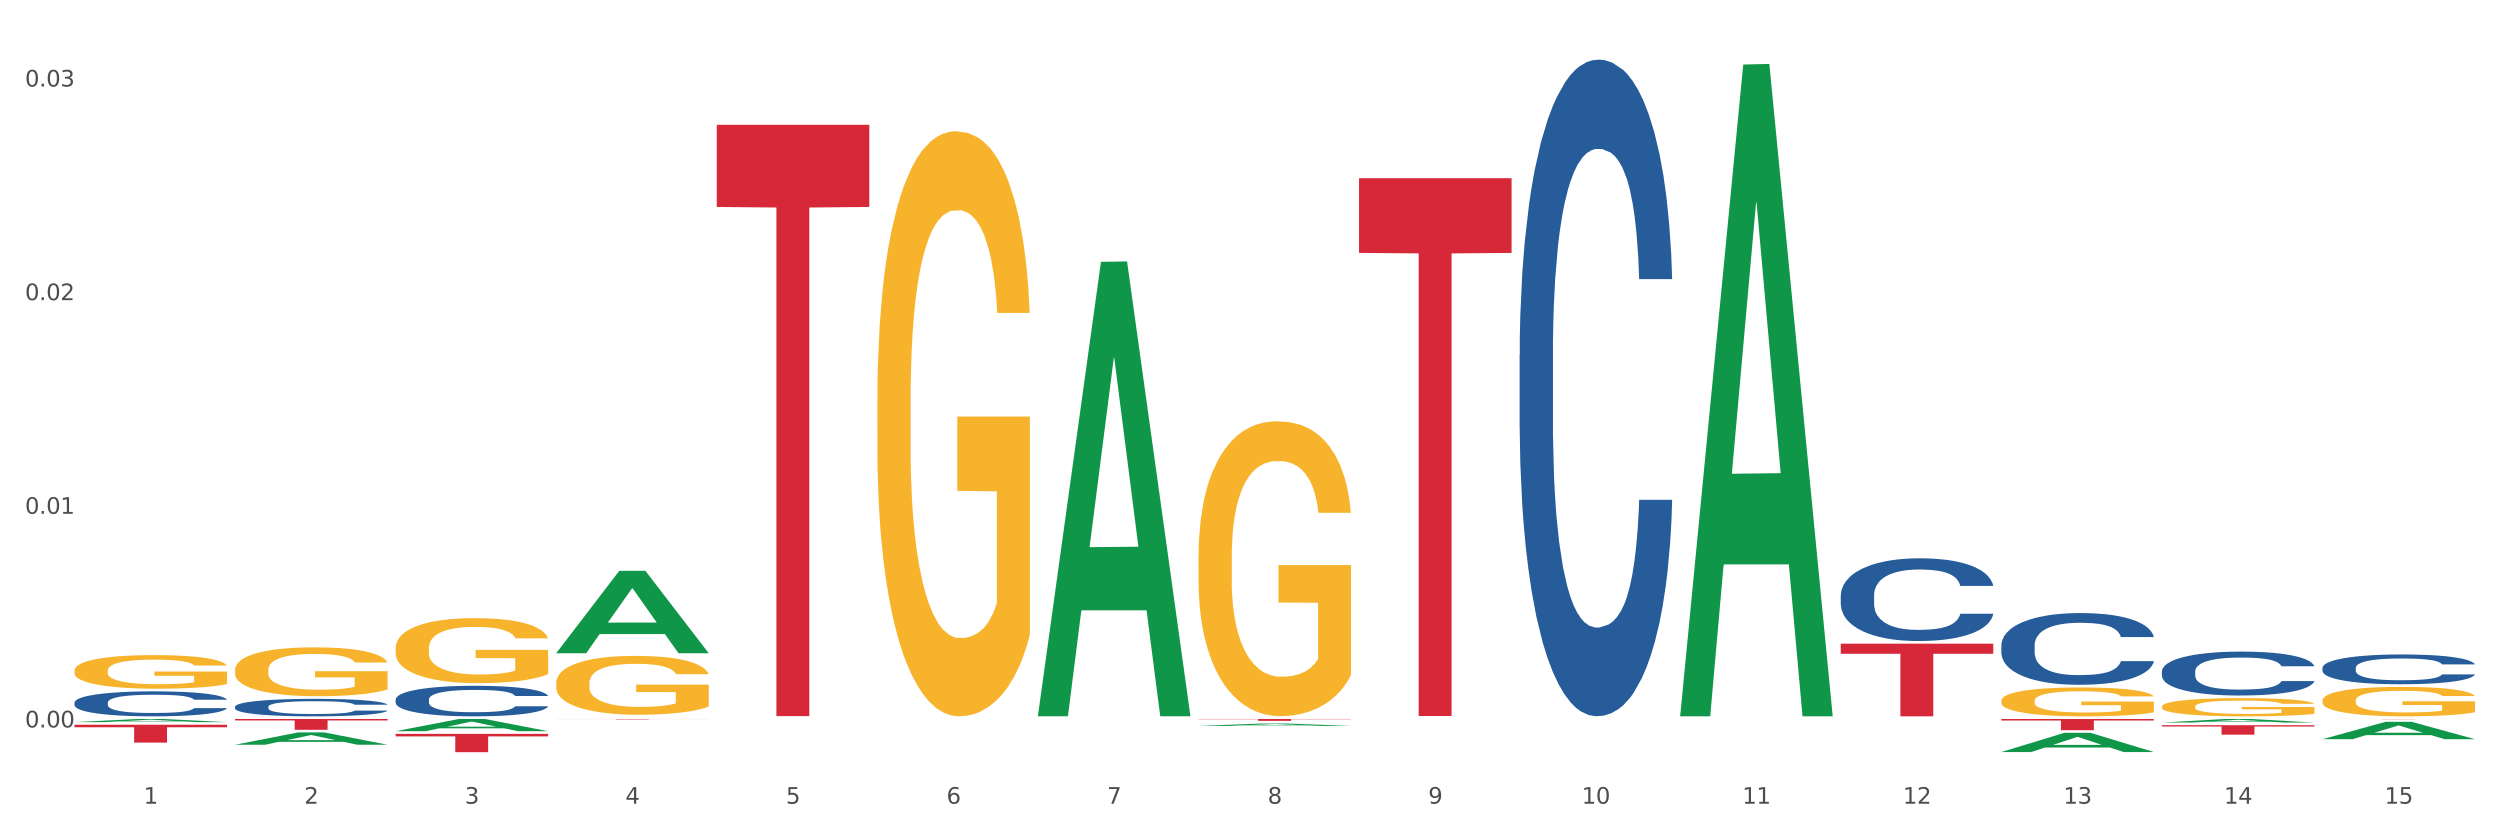<?xml version="1.0" encoding="utf-8" standalone="no"?>
<!DOCTYPE svg PUBLIC "-//W3C//DTD SVG 1.1//EN"
  "http://www.w3.org/Graphics/SVG/1.1/DTD/svg11.dtd">
<svg xmlns:xlink="http://www.w3.org/1999/xlink" width="1080pt" height="360pt" viewBox="0 0 1080 360" xmlns="http://www.w3.org/2000/svg" version="1.1">
 <rect x="0" y="0" width="1080" height="360" fill="#333333" stroke="none"/>
 <defs>
  <style type="text/css">*{stroke-linejoin: round; stroke-linecap: butt}</style>
 </defs>
 <g id="figure_1">
  <g id="patch_1">
   <path d="M 0 360 
L 1080 360 
L 1080 0 
L 0 0 
z
" style="fill: #ffffff; stroke: #ffffff; stroke-linejoin: miter"/>
  </g>
  <g id="axes_1">
   <g id="matplotlib.axis_1">
    <g id="xtick_1">
     <g id="text_1">
      <!-- 1 -->
      <g style="fill: #4d4d4d" transform="translate(62.07 347.204) scale(0.096 -0.096)">
       <defs>
        <path id="DejaVuSans-31" d="M 794 531 
L 1825 531 
L 1825 4091 
L 703 3866 
L 703 4441 
L 1819 4666 
L 2450 4666 
L 2450 531 
L 3481 531 
L 3481 0 
L 794 0 
L 794 531 
z
" transform="scale(0.016)"/>
       </defs>
       <use xlink:href="#DejaVuSans-31"/>
      </g>
     </g>
    </g>
    <g id="xtick_2">
     <g id="text_2">
      <!-- 2 -->
      <g style="fill: #4d4d4d" transform="translate(131.436 347.204) scale(0.096 -0.096)">
       <defs>
        <path id="DejaVuSans-32" d="M 1228 531 
L 3431 531 
L 3431 0 
L 469 0 
L 469 531 
Q 828 903 1448 1529 
Q 2069 2156 2228 2338 
Q 2531 2678 2651 2914 
Q 2772 3150 2772 3378 
Q 2772 3750 2511 3984 
Q 2250 4219 1831 4219 
Q 1534 4219 1204 4116 
Q 875 4013 500 3803 
L 500 4441 
Q 881 4594 1212 4672 
Q 1544 4750 1819 4750 
Q 2544 4750 2975 4387 
Q 3406 4025 3406 3419 
Q 3406 3131 3298 2873 
Q 3191 2616 2906 2266 
Q 2828 2175 2409 1742 
Q 1991 1309 1228 531 
z
" transform="scale(0.016)"/>
       </defs>
       <use xlink:href="#DejaVuSans-32"/>
      </g>
     </g>
    </g>
    <g id="xtick_3">
     <g id="text_3">
      <!-- 3 -->
      <g style="fill: #4d4d4d" transform="translate(200.802 347.204) scale(0.096 -0.096)">
       <defs>
        <path id="DejaVuSans-33" d="M 2597 2516 
Q 3050 2419 3304 2112 
Q 3559 1806 3559 1356 
Q 3559 666 3084 287 
Q 2609 -91 1734 -91 
Q 1441 -91 1130 -33 
Q 819 25 488 141 
L 488 750 
Q 750 597 1062 519 
Q 1375 441 1716 441 
Q 2309 441 2620 675 
Q 2931 909 2931 1356 
Q 2931 1769 2642 2001 
Q 2353 2234 1838 2234 
L 1294 2234 
L 1294 2753 
L 1863 2753 
Q 2328 2753 2575 2939 
Q 2822 3125 2822 3475 
Q 2822 3834 2567 4026 
Q 2313 4219 1838 4219 
Q 1578 4219 1281 4162 
Q 984 4106 628 3988 
L 628 4550 
Q 988 4650 1302 4700 
Q 1616 4750 1894 4750 
Q 2613 4750 3031 4423 
Q 3450 4097 3450 3541 
Q 3450 3153 3228 2886 
Q 3006 2619 2597 2516 
z
" transform="scale(0.016)"/>
       </defs>
       <use xlink:href="#DejaVuSans-33"/>
      </g>
     </g>
    </g>
    <g id="xtick_4">
     <g id="text_4">
      <!-- 4 -->
      <g style="fill: #4d4d4d" transform="translate(270.169 347.204) scale(0.096 -0.096)">
       <defs>
        <path id="DejaVuSans-34" d="M 2419 4116 
L 825 1625 
L 2419 1625 
L 2419 4116 
z
M 2253 4666 
L 3047 4666 
L 3047 1625 
L 3713 1625 
L 3713 1100 
L 3047 1100 
L 3047 0 
L 2419 0 
L 2419 1100 
L 313 1100 
L 313 1709 
L 2253 4666 
z
" transform="scale(0.016)"/>
       </defs>
       <use xlink:href="#DejaVuSans-34"/>
      </g>
     </g>
    </g>
    <g id="xtick_5">
     <g id="text_5">
      <!-- 5 -->
      <g style="fill: #4d4d4d" transform="translate(339.535 347.204) scale(0.096 -0.096)">
       <defs>
        <path id="DejaVuSans-35" d="M 691 4666 
L 3169 4666 
L 3169 4134 
L 1269 4134 
L 1269 2991 
Q 1406 3038 1543 3061 
Q 1681 3084 1819 3084 
Q 2600 3084 3056 2656 
Q 3513 2228 3513 1497 
Q 3513 744 3044 326 
Q 2575 -91 1722 -91 
Q 1428 -91 1123 -41 
Q 819 9 494 109 
L 494 744 
Q 775 591 1075 516 
Q 1375 441 1709 441 
Q 2250 441 2565 725 
Q 2881 1009 2881 1497 
Q 2881 1984 2565 2268 
Q 2250 2553 1709 2553 
Q 1456 2553 1204 2497 
Q 953 2441 691 2322 
L 691 4666 
z
" transform="scale(0.016)"/>
       </defs>
       <use xlink:href="#DejaVuSans-35"/>
      </g>
     </g>
    </g>
    <g id="xtick_6">
     <g id="text_6">
      <!-- 6 -->
      <g style="fill: #4d4d4d" transform="translate(408.901 347.204) scale(0.096 -0.096)">
       <defs>
        <path id="DejaVuSans-36" d="M 2113 2584 
Q 1688 2584 1439 2293 
Q 1191 2003 1191 1497 
Q 1191 994 1439 701 
Q 1688 409 2113 409 
Q 2538 409 2786 701 
Q 3034 994 3034 1497 
Q 3034 2003 2786 2293 
Q 2538 2584 2113 2584 
z
M 3366 4563 
L 3366 3988 
Q 3128 4100 2886 4159 
Q 2644 4219 2406 4219 
Q 1781 4219 1451 3797 
Q 1122 3375 1075 2522 
Q 1259 2794 1537 2939 
Q 1816 3084 2150 3084 
Q 2853 3084 3261 2657 
Q 3669 2231 3669 1497 
Q 3669 778 3244 343 
Q 2819 -91 2113 -91 
Q 1303 -91 875 529 
Q 447 1150 447 2328 
Q 447 3434 972 4092 
Q 1497 4750 2381 4750 
Q 2619 4750 2861 4703 
Q 3103 4656 3366 4563 
z
" transform="scale(0.016)"/>
       </defs>
       <use xlink:href="#DejaVuSans-36"/>
      </g>
     </g>
    </g>
    <g id="xtick_7">
     <g id="text_7">
      <!-- 7 -->
      <g style="fill: #4d4d4d" transform="translate(478.267 347.204) scale(0.096 -0.096)">
       <defs>
        <path id="DejaVuSans-37" d="M 525 4666 
L 3525 4666 
L 3525 4397 
L 1831 0 
L 1172 0 
L 2766 4134 
L 525 4134 
L 525 4666 
z
" transform="scale(0.016)"/>
       </defs>
       <use xlink:href="#DejaVuSans-37"/>
      </g>
     </g>
    </g>
    <g id="xtick_8">
     <g id="text_8">
      <!-- 8 -->
      <g style="fill: #4d4d4d" transform="translate(547.634 347.204) scale(0.096 -0.096)">
       <defs>
        <path id="DejaVuSans-38" d="M 2034 2216 
Q 1584 2216 1326 1975 
Q 1069 1734 1069 1313 
Q 1069 891 1326 650 
Q 1584 409 2034 409 
Q 2484 409 2743 651 
Q 3003 894 3003 1313 
Q 3003 1734 2745 1975 
Q 2488 2216 2034 2216 
z
M 1403 2484 
Q 997 2584 770 2862 
Q 544 3141 544 3541 
Q 544 4100 942 4425 
Q 1341 4750 2034 4750 
Q 2731 4750 3128 4425 
Q 3525 4100 3525 3541 
Q 3525 3141 3298 2862 
Q 3072 2584 2669 2484 
Q 3125 2378 3379 2068 
Q 3634 1759 3634 1313 
Q 3634 634 3220 271 
Q 2806 -91 2034 -91 
Q 1263 -91 848 271 
Q 434 634 434 1313 
Q 434 1759 690 2068 
Q 947 2378 1403 2484 
z
M 1172 3481 
Q 1172 3119 1398 2916 
Q 1625 2713 2034 2713 
Q 2441 2713 2670 2916 
Q 2900 3119 2900 3481 
Q 2900 3844 2670 4047 
Q 2441 4250 2034 4250 
Q 1625 4250 1398 4047 
Q 1172 3844 1172 3481 
z
" transform="scale(0.016)"/>
       </defs>
       <use xlink:href="#DejaVuSans-38"/>
      </g>
     </g>
    </g>
    <g id="xtick_9">
     <g id="text_9">
      <!-- 9 -->
      <g style="fill: #4d4d4d" transform="translate(617 347.204) scale(0.096 -0.096)">
       <defs>
        <path id="DejaVuSans-39" d="M 703 97 
L 703 672 
Q 941 559 1184 500 
Q 1428 441 1663 441 
Q 2288 441 2617 861 
Q 2947 1281 2994 2138 
Q 2813 1869 2534 1725 
Q 2256 1581 1919 1581 
Q 1219 1581 811 2004 
Q 403 2428 403 3163 
Q 403 3881 828 4315 
Q 1253 4750 1959 4750 
Q 2769 4750 3195 4129 
Q 3622 3509 3622 2328 
Q 3622 1225 3098 567 
Q 2575 -91 1691 -91 
Q 1453 -91 1209 -44 
Q 966 3 703 97 
z
M 1959 2075 
Q 2384 2075 2632 2365 
Q 2881 2656 2881 3163 
Q 2881 3666 2632 3958 
Q 2384 4250 1959 4250 
Q 1534 4250 1286 3958 
Q 1038 3666 1038 3163 
Q 1038 2656 1286 2365 
Q 1534 2075 1959 2075 
z
" transform="scale(0.016)"/>
       </defs>
       <use xlink:href="#DejaVuSans-39"/>
      </g>
     </g>
    </g>
    <g id="xtick_10">
     <g id="text_10">
      <!-- 10 -->
      <g style="fill: #4d4d4d" transform="translate(683.312 347.204) scale(0.096 -0.096)">
       <defs>
        <path id="DejaVuSans-30" d="M 2034 4250 
Q 1547 4250 1301 3770 
Q 1056 3291 1056 2328 
Q 1056 1369 1301 889 
Q 1547 409 2034 409 
Q 2525 409 2770 889 
Q 3016 1369 3016 2328 
Q 3016 3291 2770 3770 
Q 2525 4250 2034 4250 
z
M 2034 4750 
Q 2819 4750 3233 4129 
Q 3647 3509 3647 2328 
Q 3647 1150 3233 529 
Q 2819 -91 2034 -91 
Q 1250 -91 836 529 
Q 422 1150 422 2328 
Q 422 3509 836 4129 
Q 1250 4750 2034 4750 
z
" transform="scale(0.016)"/>
       </defs>
       <use xlink:href="#DejaVuSans-31"/>
       <use xlink:href="#DejaVuSans-30" transform="translate(63.623 0)"/>
      </g>
     </g>
    </g>
    <g id="xtick_11">
     <g id="text_11">
      <!-- 11 -->
      <g style="fill: #4d4d4d" transform="translate(752.678 347.204) scale(0.096 -0.096)">
       <use xlink:href="#DejaVuSans-31"/>
       <use xlink:href="#DejaVuSans-31" transform="translate(63.623 0)"/>
      </g>
     </g>
    </g>
    <g id="xtick_12">
     <g id="text_12">
      <!-- 12 -->
      <g style="fill: #4d4d4d" transform="translate(822.044 347.204) scale(0.096 -0.096)">
       <use xlink:href="#DejaVuSans-31"/>
       <use xlink:href="#DejaVuSans-32" transform="translate(63.623 0)"/>
      </g>
     </g>
    </g>
    <g id="xtick_13">
     <g id="text_13">
      <!-- 13 -->
      <g style="fill: #4d4d4d" transform="translate(891.411 347.204) scale(0.096 -0.096)">
       <use xlink:href="#DejaVuSans-31"/>
       <use xlink:href="#DejaVuSans-33" transform="translate(63.623 0)"/>
      </g>
     </g>
    </g>
    <g id="xtick_14">
     <g id="text_14">
      <!-- 14 -->
      <g style="fill: #4d4d4d" transform="translate(960.777 347.204) scale(0.096 -0.096)">
       <use xlink:href="#DejaVuSans-31"/>
       <use xlink:href="#DejaVuSans-34" transform="translate(63.623 0)"/>
      </g>
     </g>
    </g>
    <g id="xtick_15">
     <g id="text_15">
      <!-- 15 -->
      <g style="fill: #4d4d4d" transform="translate(1030.143 347.204) scale(0.096 -0.096)">
       <use xlink:href="#DejaVuSans-31"/>
       <use xlink:href="#DejaVuSans-35" transform="translate(63.623 0)"/>
      </g>
     </g>
    </g>
    <g id="xtick_16"/>
    <g id="xtick_17"/>
    <g id="xtick_18"/>
    <g id="xtick_19"/>
    <g id="xtick_20"/>
    <g id="xtick_21"/>
    <g id="xtick_22"/>
    <g id="xtick_23"/>
    <g id="xtick_24"/>
    <g id="xtick_25"/>
    <g id="xtick_26"/>
    <g id="xtick_27"/>
    <g id="xtick_28"/>
    <g id="xtick_29"/>
   </g>
   <g id="matplotlib.axis_2">
    <g id="ytick_1">
     <g id="text_16">
      <!-- 0.00 -->
      <g style="fill: #4d4d4d" transform="translate(10.8 314.247) scale(0.096 -0.096)">
       <defs>
        <path id="DejaVuSans-2e" d="M 684 794 
L 1344 794 
L 1344 0 
L 684 0 
L 684 794 
z
" transform="scale(0.016)"/>
       </defs>
       <use xlink:href="#DejaVuSans-30"/>
       <use xlink:href="#DejaVuSans-2e" transform="translate(63.623 0)"/>
       <use xlink:href="#DejaVuSans-30" transform="translate(95.41 0)"/>
       <use xlink:href="#DejaVuSans-30" transform="translate(159.033 0)"/>
      </g>
     </g>
    </g>
    <g id="ytick_2">
     <g id="text_17">
      <!-- 0.01 -->
      <g style="fill: #4d4d4d" transform="translate(10.8 221.958) scale(0.096 -0.096)">
       <use xlink:href="#DejaVuSans-30"/>
       <use xlink:href="#DejaVuSans-2e" transform="translate(63.623 0)"/>
       <use xlink:href="#DejaVuSans-30" transform="translate(95.41 0)"/>
       <use xlink:href="#DejaVuSans-31" transform="translate(159.033 0)"/>
      </g>
     </g>
    </g>
    <g id="ytick_3">
     <g id="text_18">
      <!-- 0.02 -->
      <g style="fill: #4d4d4d" transform="translate(10.8 129.669) scale(0.096 -0.096)">
       <use xlink:href="#DejaVuSans-30"/>
       <use xlink:href="#DejaVuSans-2e" transform="translate(63.623 0)"/>
       <use xlink:href="#DejaVuSans-30" transform="translate(95.41 0)"/>
       <use xlink:href="#DejaVuSans-32" transform="translate(159.033 0)"/>
      </g>
     </g>
    </g>
    <g id="ytick_4">
     <g id="text_19">
      <!-- 0.03 -->
      <g style="fill: #4d4d4d" transform="translate(10.8 37.38) scale(0.096 -0.096)">
       <use xlink:href="#DejaVuSans-30"/>
       <use xlink:href="#DejaVuSans-2e" transform="translate(63.623 0)"/>
       <use xlink:href="#DejaVuSans-30" transform="translate(95.41 0)"/>
       <use xlink:href="#DejaVuSans-33" transform="translate(159.033 0)"/>
      </g>
     </g>
    </g>
    <g id="ytick_5"/>
    <g id="ytick_6"/>
    <g id="ytick_7"/>
   </g>
   <g id="PolyCollection_1">
    <path d="M 32.175 311.954 
L 32.243 311.953 
L 59.417 310.601 
L 70.695 310.6 
L 98.073 311.957 
L 85.029 311.957 
L 79.119 311.641 
L 51.061 311.641 
L 50.857 311.646 
L 45.151 311.957 
L 32.175 311.957 
L 32.175 311.954 
L 54.594 311.452 
L 75.586 311.451 
L 65.192 310.889 
L 65.056 310.886 
L 64.92 310.89 
L 54.526 311.451 
L 54.594 311.452 
L 32.175 311.954 
z
" clip-path="url(#pf736c9c261)" style="fill: #109648"/>
    <path d="M 101.541 321.722 
L 101.609 321.717 
L 128.784 316.407 
L 140.061 316.402 
L 167.439 321.732 
L 154.395 321.732 
L 148.485 320.491 
L 120.427 320.491 
L 120.224 320.511 
L 114.517 321.732 
L 101.541 321.732 
L 101.541 321.722 
L 123.96 319.75 
L 144.952 319.745 
L 134.558 317.538 
L 134.422 317.528 
L 134.286 317.543 
L 123.892 319.745 
L 123.96 319.75 
L 101.541 321.722 
z
" clip-path="url(#pf736c9c261)" style="fill: #109648"/>
    <path d="M 170.907 315.869 
L 170.975 315.864 
L 198.15 310.605 
L 209.427 310.6 
L 236.805 315.879 
L 223.762 315.879 
L 217.851 314.649 
L 189.794 314.649 
L 189.59 314.669 
L 183.883 315.879 
L 170.907 315.879 
L 170.907 315.869 
L 193.326 313.916 
L 214.319 313.911 
L 203.924 311.725 
L 203.788 311.715 
L 203.653 311.73 
L 193.258 313.911 
L 193.326 313.916 
L 170.907 315.869 
z
" clip-path="url(#pf736c9c261)" style="fill: #109648"/>
    <path d="M 240.274 282.139 
L 240.342 282.106 
L 267.516 246.604 
L 278.793 246.57 
L 306.172 282.206 
L 293.128 282.206 
L 287.217 273.908 
L 259.16 273.908 
L 258.956 274.042 
L 253.249 282.206 
L 240.274 282.206 
L 240.274 282.139 
L 262.693 268.956 
L 283.685 268.922 
L 273.291 254.166 
L 273.155 254.099 
L 273.019 254.199 
L 262.625 268.922 
L 262.693 268.956 
L 240.274 282.139 
z
" clip-path="url(#pf736c9c261)" style="fill: #109648"/>
    <path d="M 448.372 309.064 
L 448.44 308.88 
L 475.615 113.115 
L 486.892 112.93 
L 514.27 309.433 
L 501.227 309.433 
L 495.316 263.675 
L 467.259 263.675 
L 467.055 264.413 
L 461.348 309.433 
L 448.372 309.433 
L 448.372 309.064 
L 470.791 236.367 
L 491.783 236.183 
L 481.389 154.814 
L 481.253 154.445 
L 481.117 154.998 
L 470.723 236.183 
L 470.791 236.367 
L 448.372 309.064 
z
" clip-path="url(#pf736c9c261)" style="fill: #109648"/>
    <path d="M 517.739 313.595 
L 517.806 313.594 
L 544.981 312.565 
L 556.258 312.564 
L 583.636 313.597 
L 570.593 313.597 
L 564.682 313.357 
L 536.625 313.357 
L 536.421 313.361 
L 530.714 313.597 
L 517.739 313.597 
L 517.739 313.595 
L 540.157 313.213 
L 561.15 313.212 
L 550.755 312.785 
L 550.62 312.783 
L 550.484 312.786 
L 540.089 313.212 
L 540.157 313.213 
L 517.739 313.595 
z
" clip-path="url(#pf736c9c261)" style="fill: #109648"/>
    <path d="M 725.837 308.931 
L 725.905 308.666 
L 753.08 27.88 
L 764.357 27.616 
L 791.735 309.46 
L 778.691 309.46 
L 772.781 243.829 
L 744.723 243.829 
L 744.52 244.888 
L 738.813 309.46 
L 725.837 309.46 
L 725.837 308.931 
L 748.256 204.662 
L 769.248 204.397 
L 758.854 87.69 
L 758.718 87.16 
L 758.582 87.954 
L 748.188 204.397 
L 748.256 204.662 
L 725.837 308.931 
z
" clip-path="url(#pf736c9c261)" style="fill: #109648"/>
    <path d="M 864.57 324.864 
L 864.638 324.856 
L 891.812 316.582 
L 903.089 316.575 
L 930.468 324.879 
L 917.424 324.879 
L 911.513 322.945 
L 883.456 322.945 
L 883.252 322.977 
L 877.545 324.879 
L 864.57 324.879 
L 864.57 324.864 
L 886.989 321.791 
L 907.981 321.784 
L 897.587 318.345 
L 897.451 318.329 
L 897.315 318.353 
L 886.921 321.784 
L 886.989 321.791 
L 864.57 324.864 
z
" clip-path="url(#pf736c9c261)" style="fill: #109648"/>
    <path d="M 864.57 302.743 
L 864.647 302.731 
L 864.647 302.321 
L 864.803 301.967 
L 865.581 301.112 
L 866.748 300.405 
L 867.604 300.028 
L 868.46 299.72 
L 869.471 299.412 
L 870.716 299.093 
L 872.972 298.625 
L 874.373 298.386 
L 876.084 298.135 
L 879.196 297.77 
L 881.453 297.565 
L 883.787 297.394 
L 887.599 297.188 
L 890.089 297.097 
L 892.734 297.029 
L 895.924 296.983 
L 898.336 296.972 
L 903.626 297.006 
L 908.139 297.109 
L 910.317 297.188 
L 913.118 297.325 
L 914.596 297.417 
L 917.008 297.599 
L 919.498 297.838 
L 921.209 298.044 
L 923.777 298.432 
L 925.722 298.819 
L 927.511 299.298 
L 928.445 299.629 
L 929.145 299.937 
L 929.767 300.291 
L 930.39 300.849 
L 916.385 300.849 
L 915.841 300.45 
L 914.985 300.074 
L 913.74 299.709 
L 912.651 299.481 
L 910.784 299.196 
L 909.072 299.013 
L 907.283 298.876 
L 905.104 298.762 
L 903.393 298.705 
L 900.981 298.66 
L 896.235 298.671 
L 893.045 298.762 
L 890.867 298.876 
L 889.466 298.979 
L 888.221 299.093 
L 886.821 299.253 
L 885.187 299.492 
L 884.02 299.709 
L 882.853 299.983 
L 881.919 300.256 
L 881.064 300.576 
L 880.363 300.918 
L 879.819 301.271 
L 879.352 301.705 
L 878.963 302.423 
L 878.963 303.986 
L 879.119 304.339 
L 879.508 304.807 
L 879.974 305.161 
L 880.752 305.583 
L 881.453 305.868 
L 882.775 306.278 
L 884.253 306.62 
L 885.42 306.837 
L 886.587 307.02 
L 888.61 307.271 
L 890.867 307.476 
L 892.812 307.601 
L 895.457 307.715 
L 897.246 307.761 
L 898.802 307.784 
L 902.615 307.784 
L 905.338 307.75 
L 908.372 307.67 
L 910.706 307.567 
L 912.651 307.442 
L 914.829 307.236 
L 916.23 307.042 
L 916.23 304.659 
L 899.114 304.647 
L 899.114 303.062 
L 930.468 303.062 
L 930.468 307.715 
L 929.145 307.955 
L 927.667 308.172 
L 926.111 308.365 
L 923.777 308.605 
L 920.976 308.833 
L 918.486 308.993 
L 915.841 309.13 
L 912.729 309.255 
L 908.683 309.369 
L 906.193 309.415 
L 903.081 309.449 
L 899.425 309.46 
L 896.235 309.438 
L 893.123 309.381 
L 889.855 309.278 
L 886.665 309.13 
L 884.253 308.981 
L 881.842 308.799 
L 879.274 308.559 
L 877.251 308.331 
L 875.695 308.126 
L 873.984 307.864 
L 872.116 307.521 
L 870.716 307.214 
L 869.471 306.894 
L 868.149 306.484 
L 867.215 306.13 
L 866.281 305.685 
L 865.737 305.355 
L 865.114 304.841 
L 864.647 304.123 
L 864.57 302.743 
z
" clip-path="url(#pf736c9c261)" style="fill: #f7b32b"/>
    <path d="M 517.739 310.6 
L 583.636 310.6 
L 583.636 310.714 
L 557.715 310.715 
L 557.715 311.425 
L 543.504 311.425 
L 543.504 310.715 
L 517.739 310.714 
L 517.739 310.601 
L 517.739 310.6 
z
" clip-path="url(#pf736c9c261)" style="fill: #d62839"/>
    <path d="M 170.907 302.194 
L 170.985 302.182 
L 170.985 301.844 
L 171.219 301.386 
L 172.076 300.543 
L 173.166 299.904 
L 175.036 299.157 
L 176.048 298.843 
L 177.373 298.494 
L 180.099 297.927 
L 183.215 297.445 
L 185.396 297.18 
L 187.031 297.012 
L 190.692 296.71 
L 192.796 296.578 
L 194.977 296.469 
L 196.846 296.397 
L 199.962 296.313 
L 202.454 296.276 
L 205.336 296.264 
L 207.751 296.276 
L 210.945 296.325 
L 215.618 296.469 
L 217.41 296.554 
L 219.825 296.698 
L 222.317 296.891 
L 224.342 297.084 
L 226.679 297.361 
L 229.094 297.723 
L 231.431 298.181 
L 233.066 298.602 
L 234.391 299.048 
L 235.559 299.591 
L 236.416 300.181 
L 236.805 300.675 
L 222.551 300.675 
L 222.161 300.229 
L 221.382 299.747 
L 220.604 299.422 
L 219.747 299.157 
L 218.422 298.855 
L 217.254 298.663 
L 215.307 298.434 
L 213.515 298.289 
L 212.035 298.205 
L 210.244 298.132 
L 206.427 298.06 
L 203.701 298.06 
L 201.987 298.084 
L 199.884 298.144 
L 198.092 298.229 
L 195.989 298.373 
L 194.353 298.53 
L 192.718 298.735 
L 191.783 298.88 
L 190.381 299.145 
L 189.446 299.362 
L 188.2 299.735 
L 187.499 300 
L 186.252 300.687 
L 185.707 301.193 
L 185.474 301.543 
L 185.318 301.928 
L 185.318 303.808 
L 185.785 304.652 
L 186.175 305.014 
L 186.798 305.423 
L 187.966 305.954 
L 189.68 306.472 
L 191.471 306.845 
L 192.951 307.074 
L 194.353 307.243 
L 195.755 307.376 
L 197.469 307.496 
L 198.871 307.568 
L 200.974 307.641 
L 203.467 307.677 
L 205.414 307.677 
L 209.387 307.617 
L 211.178 307.556 
L 212.892 307.472 
L 214.761 307.339 
L 216.241 307.195 
L 217.098 307.086 
L 218.5 306.857 
L 219.591 306.616 
L 220.526 306.339 
L 221.149 306.098 
L 221.85 305.737 
L 222.395 305.327 
L 222.551 305.11 
L 236.805 305.11 
L 236.494 305.544 
L 235.949 305.966 
L 234.858 306.532 
L 234.001 306.857 
L 232.677 307.255 
L 231.275 307.592 
L 229.328 307.966 
L 227.536 308.243 
L 225.667 308.484 
L 223.641 308.701 
L 219.98 309.002 
L 218.656 309.087 
L 215.852 309.231 
L 213.671 309.316 
L 210.477 309.4 
L 207.206 309.448 
L 203.779 309.46 
L 200.741 309.436 
L 197.391 309.364 
L 195.288 309.292 
L 192.951 309.183 
L 190.225 309.014 
L 187.655 308.81 
L 185.24 308.569 
L 182.981 308.291 
L 180.878 307.978 
L 178.152 307.46 
L 176.126 306.954 
L 174.646 306.484 
L 173.634 306.086 
L 172.621 305.58 
L 172.076 305.23 
L 171.219 304.387 
L 170.907 303.604 
L 170.907 302.194 
z
" clip-path="url(#pf736c9c261)" style="fill: #255c99"/>
    <path d="M 101.541 305.301 
L 101.619 305.294 
L 101.619 305.101 
L 101.853 304.839 
L 102.71 304.356 
L 103.8 303.991 
L 105.67 303.563 
L 106.682 303.384 
L 108.006 303.184 
L 110.733 302.86 
L 113.848 302.584 
L 116.029 302.432 
L 117.665 302.336 
L 121.326 302.163 
L 123.429 302.087 
L 125.61 302.025 
L 127.48 301.984 
L 130.595 301.936 
L 133.088 301.915 
L 135.97 301.908 
L 138.385 301.915 
L 141.578 301.942 
L 146.252 302.025 
L 148.044 302.073 
L 150.458 302.156 
L 152.951 302.267 
L 154.976 302.377 
L 157.313 302.536 
L 159.728 302.742 
L 162.064 303.005 
L 163.7 303.246 
L 165.024 303.501 
L 166.193 303.812 
L 167.05 304.15 
L 167.439 304.432 
L 153.185 304.432 
L 152.795 304.177 
L 152.016 303.901 
L 151.237 303.715 
L 150.38 303.563 
L 149.056 303.391 
L 147.888 303.28 
L 145.941 303.149 
L 144.149 303.067 
L 142.669 303.018 
L 140.877 302.977 
L 137.061 302.936 
L 134.334 302.936 
L 132.621 302.949 
L 130.518 302.984 
L 128.726 303.032 
L 126.623 303.115 
L 124.987 303.205 
L 123.351 303.322 
L 122.417 303.405 
L 121.015 303.556 
L 120.08 303.681 
L 118.834 303.894 
L 118.133 304.046 
L 116.886 304.439 
L 116.341 304.729 
L 116.107 304.929 
L 115.952 305.15 
L 115.952 306.226 
L 116.419 306.708 
L 116.808 306.915 
L 117.431 307.15 
L 118.6 307.453 
L 120.314 307.75 
L 122.105 307.964 
L 123.585 308.095 
L 124.987 308.191 
L 126.389 308.267 
L 128.103 308.336 
L 129.505 308.378 
L 131.608 308.419 
L 134.101 308.44 
L 136.048 308.44 
L 140.021 308.405 
L 141.812 308.371 
L 143.526 308.322 
L 145.395 308.246 
L 146.875 308.164 
L 147.732 308.102 
L 149.134 307.971 
L 150.225 307.833 
L 151.159 307.674 
L 151.783 307.536 
L 152.484 307.329 
L 153.029 307.095 
L 153.185 306.97 
L 167.439 306.97 
L 167.128 307.219 
L 166.582 307.46 
L 165.492 307.784 
L 164.635 307.971 
L 163.311 308.198 
L 161.909 308.391 
L 159.961 308.605 
L 158.17 308.764 
L 156.3 308.902 
L 154.275 309.026 
L 150.614 309.198 
L 149.29 309.247 
L 146.486 309.329 
L 144.305 309.378 
L 141.111 309.426 
L 137.84 309.453 
L 134.412 309.46 
L 131.374 309.447 
L 128.025 309.405 
L 125.922 309.364 
L 123.585 309.302 
L 120.859 309.205 
L 118.288 309.088 
L 115.874 308.95 
L 113.615 308.791 
L 111.512 308.612 
L 108.785 308.315 
L 106.76 308.026 
L 105.28 307.757 
L 104.267 307.529 
L 103.255 307.239 
L 102.71 307.039 
L 101.853 306.557 
L 101.541 306.108 
L 101.541 305.301 
z
" clip-path="url(#pf736c9c261)" style="fill: #255c99"/>
    <path d="M 1003.302 302.616 
L 1003.38 302.604 
L 1003.38 302.186 
L 1003.535 301.825 
L 1004.314 300.954 
L 1005.481 300.233 
L 1006.336 299.85 
L 1007.192 299.536 
L 1008.204 299.222 
L 1009.448 298.897 
L 1011.705 298.421 
L 1013.105 298.176 
L 1014.817 297.921 
L 1017.929 297.549 
L 1020.185 297.34 
L 1022.519 297.165 
L 1026.331 296.956 
L 1028.821 296.863 
L 1031.466 296.794 
L 1034.656 296.747 
L 1037.068 296.736 
L 1042.358 296.77 
L 1046.871 296.875 
L 1049.049 296.956 
L 1051.85 297.096 
L 1053.328 297.189 
L 1055.74 297.375 
L 1058.23 297.619 
L 1059.942 297.828 
L 1062.509 298.223 
L 1064.454 298.618 
L 1066.244 299.106 
L 1067.177 299.443 
L 1067.877 299.757 
L 1068.5 300.117 
L 1069.122 300.687 
L 1055.118 300.687 
L 1054.573 300.28 
L 1053.717 299.896 
L 1052.473 299.525 
L 1051.383 299.292 
L 1049.516 299.002 
L 1047.805 298.816 
L 1046.015 298.676 
L 1043.837 298.56 
L 1042.125 298.502 
L 1039.713 298.455 
L 1034.967 298.467 
L 1031.777 298.56 
L 1029.599 298.676 
L 1028.199 298.781 
L 1026.954 298.897 
L 1025.553 299.06 
L 1023.919 299.304 
L 1022.752 299.525 
L 1021.585 299.803 
L 1020.652 300.082 
L 1019.796 300.408 
L 1019.096 300.756 
L 1018.551 301.117 
L 1018.084 301.558 
L 1017.695 302.29 
L 1017.695 303.882 
L 1017.851 304.243 
L 1018.24 304.719 
L 1018.707 305.079 
L 1019.485 305.509 
L 1020.185 305.8 
L 1021.508 306.218 
L 1022.986 306.567 
L 1024.153 306.788 
L 1025.32 306.974 
L 1027.343 307.229 
L 1029.599 307.438 
L 1031.544 307.566 
L 1034.189 307.682 
L 1035.979 307.729 
L 1037.535 307.752 
L 1041.347 307.752 
L 1044.07 307.717 
L 1047.104 307.636 
L 1049.438 307.531 
L 1051.383 307.403 
L 1053.562 307.194 
L 1054.962 306.997 
L 1054.962 304.568 
L 1037.846 304.556 
L 1037.846 302.941 
L 1069.2 302.941 
L 1069.2 307.682 
L 1067.877 307.926 
L 1066.399 308.147 
L 1064.843 308.345 
L 1062.509 308.589 
L 1059.708 308.821 
L 1057.219 308.984 
L 1054.573 309.123 
L 1051.461 309.251 
L 1047.416 309.367 
L 1044.926 309.414 
L 1041.814 309.449 
L 1038.157 309.46 
L 1034.967 309.437 
L 1031.855 309.379 
L 1028.588 309.274 
L 1025.398 309.123 
L 1022.986 308.972 
L 1020.574 308.786 
L 1018.007 308.542 
L 1015.984 308.31 
L 1014.428 308.101 
L 1012.716 307.833 
L 1010.849 307.485 
L 1009.448 307.171 
L 1008.204 306.846 
L 1006.881 306.427 
L 1005.947 306.067 
L 1005.014 305.614 
L 1004.469 305.277 
L 1003.847 304.754 
L 1003.38 304.022 
L 1003.302 302.616 
z
" clip-path="url(#pf736c9c261)" style="fill: #f7b32b"/>
    <path d="M 32.175 289.718 
L 32.253 289.705 
L 32.253 289.228 
L 32.408 288.817 
L 33.186 287.823 
L 34.353 287.001 
L 35.209 286.564 
L 36.065 286.206 
L 37.076 285.848 
L 38.321 285.477 
L 40.578 284.934 
L 41.978 284.655 
L 43.69 284.364 
L 46.802 283.94 
L 49.058 283.701 
L 51.392 283.502 
L 55.204 283.264 
L 57.694 283.158 
L 60.339 283.078 
L 63.529 283.025 
L 65.941 283.012 
L 71.231 283.052 
L 75.744 283.171 
L 77.922 283.264 
L 80.723 283.423 
L 82.201 283.529 
L 84.613 283.741 
L 87.103 284.019 
L 88.815 284.258 
L 91.382 284.708 
L 93.327 285.159 
L 95.116 285.716 
L 96.05 286.1 
L 96.75 286.458 
L 97.373 286.869 
L 97.995 287.518 
L 83.991 287.518 
L 83.446 287.054 
L 82.59 286.617 
L 81.346 286.193 
L 80.256 285.928 
L 78.389 285.596 
L 76.677 285.384 
L 74.888 285.225 
L 72.71 285.093 
L 70.998 285.026 
L 68.586 284.973 
L 63.84 284.987 
L 60.65 285.093 
L 58.472 285.225 
L 57.071 285.344 
L 55.827 285.477 
L 54.426 285.662 
L 52.792 285.941 
L 51.625 286.193 
L 50.458 286.511 
L 49.525 286.829 
L 48.669 287.2 
L 47.969 287.597 
L 47.424 288.008 
L 46.957 288.512 
L 46.568 289.347 
L 46.568 291.163 
L 46.724 291.573 
L 47.113 292.117 
L 47.58 292.528 
L 48.358 293.018 
L 49.058 293.349 
L 50.381 293.826 
L 51.859 294.224 
L 53.026 294.476 
L 54.193 294.688 
L 56.216 294.979 
L 58.472 295.218 
L 60.417 295.364 
L 63.062 295.496 
L 64.852 295.549 
L 66.408 295.576 
L 70.22 295.576 
L 72.943 295.536 
L 75.977 295.443 
L 78.311 295.324 
L 80.256 295.178 
L 82.435 294.94 
L 83.835 294.714 
L 83.835 291.944 
L 66.719 291.931 
L 66.719 290.089 
L 98.073 290.089 
L 98.073 295.496 
L 96.75 295.775 
L 95.272 296.026 
L 93.716 296.252 
L 91.382 296.53 
L 88.581 296.795 
L 86.091 296.981 
L 83.446 297.14 
L 80.334 297.286 
L 76.288 297.418 
L 73.799 297.471 
L 70.687 297.511 
L 67.03 297.524 
L 63.84 297.498 
L 60.728 297.431 
L 57.461 297.312 
L 54.271 297.14 
L 51.859 296.967 
L 49.447 296.755 
L 46.879 296.477 
L 44.857 296.212 
L 43.301 295.973 
L 41.589 295.669 
L 39.722 295.271 
L 38.321 294.913 
L 37.076 294.542 
L 35.754 294.065 
L 34.82 293.654 
L 33.887 293.137 
L 33.342 292.753 
L 32.72 292.157 
L 32.253 291.322 
L 32.175 289.718 
z
" clip-path="url(#pf736c9c261)" style="fill: #f7b32b"/>
    <path d="M 170.907 280.025 
L 170.985 280 
L 170.985 279.077 
L 171.141 278.282 
L 171.919 276.359 
L 173.086 274.77 
L 173.942 273.924 
L 174.798 273.232 
L 175.809 272.54 
L 177.054 271.822 
L 179.31 270.771 
L 180.71 270.232 
L 182.422 269.668 
L 185.534 268.848 
L 187.79 268.387 
L 190.124 268.002 
L 193.937 267.541 
L 196.426 267.336 
L 199.072 267.182 
L 202.261 267.079 
L 204.673 267.054 
L 209.964 267.13 
L 214.476 267.361 
L 216.655 267.541 
L 219.456 267.848 
L 220.934 268.053 
L 223.346 268.464 
L 225.835 269.002 
L 227.547 269.463 
L 230.114 270.335 
L 232.059 271.207 
L 233.849 272.283 
L 234.783 273.027 
L 235.483 273.719 
L 236.105 274.514 
L 236.728 275.77 
L 222.723 275.77 
L 222.179 274.873 
L 221.323 274.027 
L 220.078 273.206 
L 218.989 272.694 
L 217.122 272.053 
L 215.41 271.642 
L 213.62 271.335 
L 211.442 271.078 
L 209.73 270.95 
L 207.319 270.848 
L 202.573 270.873 
L 199.383 271.078 
L 197.204 271.335 
L 195.804 271.566 
L 194.559 271.822 
L 193.159 272.181 
L 191.525 272.719 
L 190.358 273.206 
L 189.191 273.821 
L 188.257 274.437 
L 187.401 275.155 
L 186.701 275.924 
L 186.157 276.718 
L 185.69 277.693 
L 185.301 279.308 
L 185.301 282.82 
L 185.456 283.614 
L 185.845 284.666 
L 186.312 285.46 
L 187.09 286.409 
L 187.79 287.05 
L 189.113 287.973 
L 190.591 288.742 
L 191.758 289.229 
L 192.925 289.639 
L 194.948 290.203 
L 197.204 290.664 
L 199.149 290.946 
L 201.795 291.203 
L 203.584 291.305 
L 205.14 291.357 
L 208.952 291.357 
L 211.675 291.28 
L 214.71 291.1 
L 217.044 290.869 
L 218.989 290.587 
L 221.167 290.126 
L 222.568 289.69 
L 222.568 284.332 
L 205.451 284.307 
L 205.451 280.743 
L 236.805 280.743 
L 236.805 291.203 
L 235.483 291.741 
L 234.004 292.228 
L 232.448 292.664 
L 230.114 293.202 
L 227.314 293.715 
L 224.824 294.074 
L 222.179 294.382 
L 219.067 294.664 
L 215.021 294.92 
L 212.531 295.023 
L 209.419 295.099 
L 205.763 295.125 
L 202.573 295.074 
L 199.461 294.946 
L 196.193 294.715 
L 193.003 294.382 
L 190.591 294.048 
L 188.179 293.638 
L 185.612 293.1 
L 183.589 292.587 
L 182.033 292.126 
L 180.321 291.536 
L 178.454 290.767 
L 177.054 290.075 
L 175.809 289.357 
L 174.486 288.434 
L 173.553 287.639 
L 172.619 286.64 
L 172.074 285.896 
L 171.452 284.742 
L 170.985 283.127 
L 170.907 280.025 
z
" clip-path="url(#pf736c9c261)" style="fill: #f7b32b"/>
    <path d="M 101.541 289.414 
L 101.619 289.394 
L 101.619 288.7 
L 101.775 288.103 
L 102.553 286.657 
L 103.72 285.461 
L 104.575 284.825 
L 105.431 284.305 
L 106.443 283.784 
L 107.688 283.244 
L 109.944 282.454 
L 111.344 282.049 
L 113.056 281.625 
L 116.168 281.008 
L 118.424 280.661 
L 120.758 280.372 
L 124.57 280.025 
L 127.06 279.871 
L 129.705 279.755 
L 132.895 279.678 
L 135.307 279.659 
L 140.598 279.717 
L 145.11 279.89 
L 147.289 280.025 
L 150.089 280.256 
L 151.568 280.411 
L 153.979 280.719 
L 156.469 281.124 
L 158.181 281.471 
L 160.748 282.126 
L 162.693 282.782 
L 164.483 283.591 
L 165.416 284.151 
L 166.117 284.671 
L 166.739 285.269 
L 167.361 286.213 
L 153.357 286.213 
L 152.812 285.539 
L 151.957 284.902 
L 150.712 284.285 
L 149.623 283.9 
L 147.755 283.418 
L 146.044 283.11 
L 144.254 282.878 
L 142.076 282.685 
L 140.364 282.589 
L 137.952 282.512 
L 133.206 282.531 
L 130.017 282.685 
L 127.838 282.878 
L 126.438 283.052 
L 125.193 283.244 
L 123.792 283.514 
L 122.159 283.919 
L 120.992 284.285 
L 119.825 284.748 
L 118.891 285.211 
L 118.035 285.751 
L 117.335 286.329 
L 116.79 286.927 
L 116.324 287.659 
L 115.935 288.874 
L 115.935 291.515 
L 116.09 292.113 
L 116.479 292.903 
L 116.946 293.501 
L 117.724 294.214 
L 118.424 294.696 
L 119.747 295.39 
L 121.225 295.968 
L 122.392 296.335 
L 123.559 296.643 
L 125.582 297.067 
L 127.838 297.414 
L 129.783 297.626 
L 132.428 297.819 
L 134.218 297.896 
L 135.774 297.935 
L 139.586 297.935 
L 142.309 297.877 
L 145.343 297.742 
L 147.678 297.568 
L 149.623 297.356 
L 151.801 297.009 
L 153.201 296.682 
L 153.201 292.652 
L 136.085 292.633 
L 136.085 289.953 
L 167.439 289.953 
L 167.439 297.819 
L 166.117 298.224 
L 164.638 298.59 
L 163.082 298.918 
L 160.748 299.323 
L 157.947 299.708 
L 155.458 299.978 
L 152.812 300.209 
L 149.7 300.422 
L 145.655 300.614 
L 143.165 300.691 
L 140.053 300.749 
L 136.396 300.769 
L 133.206 300.73 
L 130.094 300.634 
L 126.827 300.46 
L 123.637 300.209 
L 121.225 299.959 
L 118.813 299.65 
L 116.246 299.246 
L 114.223 298.86 
L 112.667 298.513 
L 110.955 298.07 
L 109.088 297.491 
L 107.688 296.971 
L 106.443 296.431 
L 105.12 295.737 
L 104.186 295.139 
L 103.253 294.387 
L 102.708 293.828 
L 102.086 292.961 
L 101.619 291.746 
L 101.541 289.414 
z
" clip-path="url(#pf736c9c261)" style="fill: #f7b32b"/>
    <path d="M 240.274 295.094 
L 240.351 295.071 
L 240.351 294.235 
L 240.507 293.516 
L 241.285 291.774 
L 242.452 290.335 
L 243.308 289.568 
L 244.164 288.941 
L 245.175 288.315 
L 246.42 287.664 
L 248.676 286.712 
L 250.077 286.225 
L 251.788 285.714 
L 254.9 284.971 
L 257.157 284.553 
L 259.491 284.205 
L 263.303 283.787 
L 265.793 283.601 
L 268.438 283.462 
L 271.628 283.369 
L 274.04 283.346 
L 279.33 283.415 
L 283.843 283.624 
L 286.021 283.787 
L 288.822 284.066 
L 290.3 284.251 
L 292.712 284.623 
L 295.202 285.11 
L 296.913 285.528 
L 299.481 286.318 
L 301.426 287.107 
L 303.215 288.082 
L 304.149 288.756 
L 304.849 289.383 
L 305.471 290.102 
L 306.094 291.24 
L 292.089 291.24 
L 291.545 290.427 
L 290.689 289.661 
L 289.444 288.918 
L 288.355 288.454 
L 286.488 287.873 
L 284.776 287.502 
L 282.987 287.223 
L 280.808 286.991 
L 279.097 286.875 
L 276.685 286.782 
L 271.939 286.805 
L 268.749 286.991 
L 266.571 287.223 
L 265.17 287.432 
L 263.925 287.664 
L 262.525 287.99 
L 260.891 288.477 
L 259.724 288.918 
L 258.557 289.476 
L 257.623 290.033 
L 256.768 290.683 
L 256.067 291.379 
L 255.523 292.099 
L 255.056 292.982 
L 254.667 294.444 
L 254.667 297.625 
L 254.823 298.345 
L 255.212 299.297 
L 255.678 300.017 
L 256.456 300.876 
L 257.157 301.456 
L 258.479 302.292 
L 259.957 302.989 
L 261.124 303.43 
L 262.291 303.801 
L 264.314 304.312 
L 266.571 304.73 
L 268.516 304.986 
L 271.161 305.218 
L 272.95 305.311 
L 274.506 305.357 
L 278.319 305.357 
L 281.042 305.287 
L 284.076 305.125 
L 286.41 304.916 
L 288.355 304.661 
L 290.533 304.243 
L 291.934 303.848 
L 291.934 298.995 
L 274.818 298.972 
L 274.818 295.745 
L 306.172 295.745 
L 306.172 305.218 
L 304.849 305.705 
L 303.371 306.147 
L 301.815 306.541 
L 299.481 307.029 
L 296.68 307.493 
L 294.19 307.818 
L 291.545 308.097 
L 288.433 308.352 
L 284.387 308.585 
L 281.897 308.677 
L 278.785 308.747 
L 275.129 308.77 
L 271.939 308.724 
L 268.827 308.608 
L 265.559 308.399 
L 262.369 308.097 
L 259.957 307.795 
L 257.546 307.424 
L 254.978 306.936 
L 252.955 306.472 
L 251.399 306.054 
L 249.688 305.52 
L 247.82 304.823 
L 246.42 304.196 
L 245.175 303.546 
L 243.853 302.71 
L 242.919 301.99 
L 241.985 301.085 
L 241.441 300.412 
L 240.818 299.367 
L 240.351 297.904 
L 240.274 295.094 
z
" clip-path="url(#pf736c9c261)" style="fill: #f7b32b"/>
    <path d="M 32.175 303.515 
L 32.253 303.505 
L 32.253 303.229 
L 32.487 302.854 
L 33.343 302.164 
L 34.434 301.641 
L 36.303 301.03 
L 37.316 300.774 
L 38.64 300.488 
L 41.366 300.024 
L 44.482 299.63 
L 46.663 299.413 
L 48.299 299.275 
L 51.96 299.028 
L 54.063 298.92 
L 56.244 298.831 
L 58.114 298.772 
L 61.229 298.703 
L 63.722 298.673 
L 66.604 298.663 
L 69.019 298.673 
L 72.212 298.713 
L 76.886 298.831 
L 78.677 298.9 
L 81.092 299.018 
L 83.585 299.176 
L 85.61 299.334 
L 87.947 299.561 
L 90.361 299.857 
L 92.698 300.231 
L 94.334 300.576 
L 95.658 300.941 
L 96.827 301.385 
L 97.683 301.868 
L 98.073 302.272 
L 83.818 302.272 
L 83.429 301.907 
L 82.65 301.513 
L 81.871 301.247 
L 81.014 301.03 
L 79.69 300.783 
L 78.522 300.626 
L 76.574 300.438 
L 74.783 300.32 
L 73.303 300.251 
L 71.511 300.192 
L 67.694 300.133 
L 64.968 300.133 
L 63.255 300.152 
L 61.151 300.202 
L 59.36 300.271 
L 57.257 300.389 
L 55.621 300.517 
L 53.985 300.685 
L 53.05 300.803 
L 51.648 301.02 
L 50.714 301.197 
L 49.467 301.503 
L 48.766 301.72 
L 47.52 302.282 
L 46.975 302.696 
L 46.741 302.982 
L 46.585 303.298 
L 46.585 304.836 
L 47.053 305.526 
L 47.442 305.822 
L 48.065 306.157 
L 49.234 306.591 
L 50.947 307.015 
L 52.739 307.321 
L 54.219 307.508 
L 55.621 307.646 
L 57.023 307.755 
L 58.737 307.853 
L 60.139 307.912 
L 62.242 307.971 
L 64.734 308.001 
L 66.682 308.001 
L 70.654 307.952 
L 72.446 307.902 
L 74.16 307.833 
L 76.029 307.725 
L 77.509 307.607 
L 78.366 307.518 
L 79.768 307.331 
L 80.858 307.133 
L 81.793 306.907 
L 82.416 306.709 
L 83.117 306.414 
L 83.663 306.078 
L 83.818 305.901 
L 98.073 305.901 
L 97.761 306.256 
L 97.216 306.601 
L 96.126 307.064 
L 95.269 307.331 
L 93.945 307.656 
L 92.542 307.932 
L 90.595 308.238 
L 88.804 308.464 
L 86.934 308.662 
L 84.909 308.839 
L 81.248 309.086 
L 79.924 309.155 
L 77.12 309.273 
L 74.939 309.342 
L 71.745 309.411 
L 68.473 309.451 
L 65.046 309.46 
L 62.008 309.441 
L 58.659 309.381 
L 56.556 309.322 
L 54.219 309.234 
L 51.493 309.096 
L 48.922 308.928 
L 46.507 308.731 
L 44.248 308.504 
L 42.145 308.248 
L 39.419 307.824 
L 37.394 307.409 
L 35.914 307.025 
L 34.901 306.7 
L 33.889 306.285 
L 33.343 305.999 
L 32.487 305.309 
L 32.175 304.668 
L 32.175 303.515 
z
" clip-path="url(#pf736c9c261)" style="fill: #255c99"/>
    <path d="M 379.006 173.493 
L 379.084 173.262 
L 379.084 164.952 
L 379.24 157.796 
L 380.018 140.483 
L 381.185 126.171 
L 382.04 118.553 
L 382.896 112.32 
L 383.908 106.088 
L 385.152 99.624 
L 387.409 90.16 
L 388.809 85.312 
L 390.521 80.233 
L 393.633 72.846 
L 395.889 68.691 
L 398.223 65.229 
L 402.035 61.074 
L 404.525 59.227 
L 407.17 57.842 
L 410.36 56.918 
L 412.772 56.688 
L 418.062 57.38 
L 422.575 59.458 
L 424.753 61.074 
L 427.554 63.844 
L 429.032 65.69 
L 431.444 69.384 
L 433.934 74.232 
L 435.646 78.387 
L 438.213 86.235 
L 440.158 94.084 
L 441.948 103.779 
L 442.881 110.474 
L 443.581 116.706 
L 444.204 123.862 
L 444.826 135.174 
L 430.822 135.174 
L 430.277 127.094 
L 429.422 119.476 
L 428.177 112.089 
L 427.087 107.473 
L 425.22 101.702 
L 423.509 98.008 
L 421.719 95.238 
L 419.541 92.93 
L 417.829 91.775 
L 415.417 90.852 
L 410.671 91.083 
L 407.481 92.93 
L 405.303 95.238 
L 403.903 97.316 
L 402.658 99.624 
L 401.257 102.856 
L 399.624 107.703 
L 398.456 112.089 
L 397.289 117.63 
L 396.356 123.17 
L 395.5 129.633 
L 394.8 136.559 
L 394.255 143.715 
L 393.788 152.487 
L 393.399 167.03 
L 393.399 198.655 
L 393.555 205.811 
L 393.944 215.275 
L 394.411 222.431 
L 395.189 230.972 
L 395.889 236.743 
L 397.212 245.054 
L 398.69 251.979 
L 399.857 256.365 
L 401.024 260.058 
L 403.047 265.137 
L 405.303 269.292 
L 407.248 271.831 
L 409.893 274.14 
L 411.683 275.063 
L 413.239 275.525 
L 417.051 275.525 
L 419.774 274.832 
L 422.808 273.216 
L 425.142 271.139 
L 427.087 268.6 
L 429.266 264.444 
L 430.666 260.52 
L 430.666 212.274 
L 413.55 212.044 
L 413.55 179.957 
L 444.904 179.957 
L 444.904 274.14 
L 443.581 278.987 
L 442.103 283.373 
L 440.547 287.298 
L 438.213 292.145 
L 435.412 296.762 
L 432.923 299.994 
L 430.277 302.764 
L 427.165 305.303 
L 423.12 307.612 
L 420.63 308.535 
L 417.518 309.228 
L 413.861 309.458 
L 410.671 308.997 
L 407.559 307.842 
L 404.292 305.765 
L 401.102 302.764 
L 398.69 299.763 
L 396.278 296.07 
L 393.711 291.222 
L 391.688 286.605 
L 390.132 282.45 
L 388.42 277.141 
L 386.553 270.215 
L 385.152 263.983 
L 383.908 257.519 
L 382.585 249.209 
L 381.651 242.053 
L 380.718 233.05 
L 380.173 226.356 
L 379.551 215.968 
L 379.084 201.425 
L 379.006 173.493 
z
" clip-path="url(#pf736c9c261)" style="fill: #f7b32b"/>
    <path d="M 517.739 240.855 
L 517.816 240.739 
L 517.816 236.551 
L 517.972 232.944 
L 518.75 224.219 
L 519.917 217.005 
L 520.773 213.166 
L 521.629 210.025 
L 522.64 206.884 
L 523.885 203.626 
L 526.141 198.856 
L 527.542 196.413 
L 529.253 193.854 
L 532.365 190.131 
L 534.621 188.036 
L 536.956 186.291 
L 540.768 184.197 
L 543.257 183.266 
L 545.903 182.568 
L 549.093 182.103 
L 551.504 181.987 
L 556.795 182.336 
L 561.307 183.383 
L 563.486 184.197 
L 566.287 185.593 
L 567.765 186.524 
L 570.177 188.385 
L 572.666 190.829 
L 574.378 192.923 
L 576.946 196.878 
L 578.891 200.834 
L 580.68 205.72 
L 581.614 209.094 
L 582.314 212.235 
L 582.936 215.842 
L 583.559 221.543 
L 569.554 221.543 
L 569.01 217.471 
L 568.154 213.632 
L 566.909 209.909 
L 565.82 207.582 
L 563.953 204.673 
L 562.241 202.812 
L 560.452 201.416 
L 558.273 200.252 
L 556.562 199.671 
L 554.15 199.205 
L 549.404 199.322 
L 546.214 200.252 
L 544.035 201.416 
L 542.635 202.463 
L 541.39 203.626 
L 539.99 205.255 
L 538.356 207.698 
L 537.189 209.909 
L 536.022 212.701 
L 535.088 215.493 
L 534.232 218.751 
L 533.532 222.241 
L 532.988 225.847 
L 532.521 230.268 
L 532.132 237.598 
L 532.132 253.537 
L 532.287 257.143 
L 532.676 261.913 
L 533.143 265.52 
L 533.921 269.825 
L 534.621 272.733 
L 535.944 276.921 
L 537.422 280.412 
L 538.589 282.622 
L 539.756 284.484 
L 541.779 287.043 
L 544.035 289.137 
L 545.981 290.417 
L 548.626 291.58 
L 550.415 292.046 
L 551.971 292.278 
L 555.784 292.278 
L 558.507 291.929 
L 561.541 291.115 
L 563.875 290.068 
L 565.82 288.788 
L 567.998 286.694 
L 569.399 284.716 
L 569.399 260.401 
L 552.282 260.285 
L 552.282 244.113 
L 583.636 244.113 
L 583.636 291.58 
L 582.314 294.024 
L 580.836 296.234 
L 579.28 298.212 
L 576.946 300.655 
L 574.145 302.982 
L 571.655 304.611 
L 569.01 306.007 
L 565.898 307.286 
L 561.852 308.45 
L 559.362 308.915 
L 556.25 309.264 
L 552.594 309.381 
L 549.404 309.148 
L 546.292 308.566 
L 543.024 307.519 
L 539.834 306.007 
L 537.422 304.494 
L 535.01 302.633 
L 532.443 300.19 
L 530.42 297.863 
L 528.864 295.769 
L 527.153 293.093 
L 525.285 289.603 
L 523.885 286.461 
L 522.64 283.204 
L 521.317 279.015 
L 520.384 275.409 
L 519.45 270.872 
L 518.906 267.498 
L 518.283 262.262 
L 517.816 254.933 
L 517.739 240.855 
z
" clip-path="url(#pf736c9c261)" style="fill: #f7b32b"/>
    <path d="M 1003.302 310.6 
L 1069.2 310.6 
L 1069.2 310.612 
L 1043.278 310.612 
L 1043.278 310.686 
L 1029.068 310.686 
L 1029.068 310.612 
L 1003.302 310.612 
L 1003.302 310.6 
L 1003.302 310.6 
z
" clip-path="url(#pf736c9c261)" style="fill: #d62839"/>
    <path d="M 933.936 313.289 
L 999.834 313.289 
L 999.834 313.857 
L 973.912 313.86 
L 973.912 317.374 
L 959.702 317.374 
L 959.702 313.86 
L 933.936 313.857 
L 933.936 313.293 
L 933.936 313.289 
z
" clip-path="url(#pf736c9c261)" style="fill: #d62839"/>
    <path d="M 864.57 310.6 
L 930.468 310.6 
L 930.468 311.272 
L 904.546 311.276 
L 904.546 315.435 
L 890.335 315.435 
L 890.335 311.276 
L 864.57 311.272 
L 864.57 310.604 
L 864.57 310.6 
z
" clip-path="url(#pf736c9c261)" style="fill: #d62839"/>
    <path d="M 795.203 278.064 
L 861.101 278.064 
L 861.101 282.427 
L 835.179 282.456 
L 835.179 309.46 
L 820.969 309.46 
L 820.969 282.456 
L 795.203 282.427 
L 795.203 278.093 
L 795.203 278.064 
z
" clip-path="url(#pf736c9c261)" style="fill: #d62839"/>
    <path d="M 587.105 76.97 
L 653.003 76.97 
L 653.003 109.257 
L 627.081 109.475 
L 627.081 309.305 
L 612.871 309.305 
L 612.871 109.475 
L 587.105 109.257 
L 587.105 77.188 
L 587.105 76.97 
z
" clip-path="url(#pf736c9c261)" style="fill: #d62839"/>
    <path d="M 101.541 310.6 
L 167.439 310.6 
L 167.439 311.248 
L 141.517 311.252 
L 141.517 315.263 
L 127.307 315.263 
L 127.307 311.252 
L 101.541 311.248 
L 101.541 310.604 
L 101.541 310.6 
z
" clip-path="url(#pf736c9c261)" style="fill: #d62839"/>
    <path d="M 309.64 53.904 
L 375.538 53.904 
L 375.538 89.406 
L 349.616 89.646 
L 349.616 309.375 
L 335.406 309.375 
L 335.406 89.646 
L 309.64 89.406 
L 309.64 54.144 
L 309.64 53.904 
z
" clip-path="url(#pf736c9c261)" style="fill: #d62839"/>
    <path d="M 240.274 310.6 
L 306.172 310.6 
L 306.172 310.625 
L 280.25 310.625 
L 280.25 310.781 
L 266.039 310.781 
L 266.039 310.625 
L 240.274 310.625 
L 240.274 310.6 
L 240.274 310.6 
z
" clip-path="url(#pf736c9c261)" style="fill: #d62839"/>
    <path d="M 170.907 317.018 
L 236.805 317.018 
L 236.805 318.12 
L 210.883 318.128 
L 210.883 324.95 
L 196.673 324.95 
L 196.673 318.128 
L 170.907 318.12 
L 170.907 317.025 
L 170.907 317.018 
z
" clip-path="url(#pf736c9c261)" style="fill: #d62839"/>
    <path d="M 933.936 305.232 
L 934.014 305.225 
L 934.014 304.967 
L 934.169 304.744 
L 934.947 304.206 
L 936.114 303.761 
L 936.97 303.524 
L 937.826 303.33 
L 938.837 303.136 
L 940.082 302.935 
L 942.338 302.641 
L 943.739 302.49 
L 945.45 302.332 
L 948.563 302.102 
L 950.819 301.973 
L 953.153 301.866 
L 956.965 301.736 
L 959.455 301.679 
L 962.1 301.636 
L 965.29 301.607 
L 967.702 301.6 
L 972.992 301.621 
L 977.505 301.686 
L 979.683 301.736 
L 982.484 301.822 
L 983.962 301.88 
L 986.374 301.995 
L 988.864 302.145 
L 990.575 302.275 
L 993.143 302.519 
L 995.088 302.763 
L 996.877 303.064 
L 997.811 303.273 
L 998.511 303.466 
L 999.134 303.689 
L 999.756 304.041 
L 985.752 304.041 
L 985.207 303.789 
L 984.351 303.552 
L 983.106 303.323 
L 982.017 303.179 
L 980.15 303 
L 978.438 302.885 
L 976.649 302.799 
L 974.47 302.727 
L 972.759 302.691 
L 970.347 302.662 
L 965.601 302.67 
L 962.411 302.727 
L 960.233 302.799 
L 958.832 302.863 
L 957.588 302.935 
L 956.187 303.036 
L 954.553 303.186 
L 953.386 303.323 
L 952.219 303.495 
L 951.286 303.667 
L 950.43 303.868 
L 949.73 304.084 
L 949.185 304.306 
L 948.718 304.579 
L 948.329 305.031 
L 948.329 306.015 
L 948.485 306.237 
L 948.874 306.532 
L 949.341 306.754 
L 950.119 307.02 
L 950.819 307.199 
L 952.141 307.458 
L 953.62 307.673 
L 954.787 307.809 
L 955.954 307.924 
L 957.977 308.082 
L 960.233 308.211 
L 962.178 308.29 
L 964.823 308.362 
L 966.613 308.391 
L 968.169 308.405 
L 971.981 308.405 
L 974.704 308.384 
L 977.738 308.333 
L 980.072 308.269 
L 982.017 308.19 
L 984.196 308.061 
L 985.596 307.939 
L 985.596 306.438 
L 968.48 306.431 
L 968.48 305.433 
L 999.834 305.433 
L 999.834 308.362 
L 998.511 308.513 
L 997.033 308.649 
L 995.477 308.771 
L 993.143 308.922 
L 990.342 309.066 
L 987.852 309.166 
L 985.207 309.252 
L 982.095 309.331 
L 978.049 309.403 
L 975.56 309.432 
L 972.448 309.453 
L 968.791 309.46 
L 965.601 309.446 
L 962.489 309.41 
L 959.221 309.346 
L 956.032 309.252 
L 953.62 309.159 
L 951.208 309.044 
L 948.64 308.893 
L 946.618 308.75 
L 945.061 308.62 
L 943.35 308.455 
L 941.483 308.24 
L 940.082 308.046 
L 938.837 307.845 
L 937.515 307.587 
L 936.581 307.364 
L 935.648 307.084 
L 935.103 306.876 
L 934.48 306.553 
L 934.014 306.101 
L 933.936 305.232 
z
" clip-path="url(#pf736c9c261)" style="fill: #f7b32b"/>
    <path d="M 32.175 313.096 
L 98.073 313.096 
L 98.073 314.167 
L 72.151 314.174 
L 72.151 320.8 
L 57.941 320.8 
L 57.941 314.174 
L 32.175 314.167 
L 32.175 313.103 
L 32.175 313.096 
z
" clip-path="url(#pf736c9c261)" style="fill: #d62839"/>
    <path d="M 795.203 257.245 
L 795.281 257.212 
L 795.281 256.298 
L 795.515 255.058 
L 796.372 252.774 
L 797.462 251.044 
L 799.332 249.02 
L 800.344 248.172 
L 801.669 247.225 
L 804.395 245.691 
L 807.511 244.386 
L 809.692 243.668 
L 811.327 243.211 
L 814.988 242.395 
L 817.092 242.036 
L 819.273 241.742 
L 821.142 241.547 
L 824.258 241.318 
L 826.75 241.22 
L 829.632 241.188 
L 832.047 241.22 
L 835.241 241.351 
L 839.914 241.742 
L 841.706 241.971 
L 844.121 242.362 
L 846.613 242.885 
L 848.638 243.407 
L 850.975 244.158 
L 853.39 245.137 
L 855.727 246.377 
L 857.362 247.519 
L 858.687 248.727 
L 859.855 250.195 
L 860.712 251.794 
L 861.101 253.133 
L 846.847 253.133 
L 846.457 251.925 
L 845.678 250.62 
L 844.899 249.738 
L 844.043 249.02 
L 842.718 248.204 
L 841.55 247.682 
L 839.603 247.062 
L 837.811 246.671 
L 836.331 246.442 
L 834.54 246.246 
L 830.723 246.05 
L 827.997 246.05 
L 826.283 246.116 
L 824.18 246.279 
L 822.388 246.507 
L 820.285 246.899 
L 818.649 247.323 
L 817.014 247.878 
L 816.079 248.27 
L 814.677 248.988 
L 813.742 249.575 
L 812.496 250.587 
L 811.795 251.305 
L 810.548 253.165 
L 810.003 254.536 
L 809.77 255.482 
L 809.614 256.527 
L 809.614 261.618 
L 810.081 263.903 
L 810.471 264.882 
L 811.094 265.991 
L 812.262 267.427 
L 813.976 268.831 
L 815.767 269.842 
L 817.247 270.463 
L 818.649 270.919 
L 820.051 271.278 
L 821.765 271.605 
L 823.167 271.801 
L 825.27 271.996 
L 827.763 272.094 
L 829.71 272.094 
L 833.683 271.931 
L 835.474 271.768 
L 837.188 271.54 
L 839.057 271.181 
L 840.537 270.789 
L 841.394 270.495 
L 842.796 269.875 
L 843.887 269.222 
L 844.822 268.472 
L 845.445 267.819 
L 846.146 266.84 
L 846.691 265.73 
L 846.847 265.143 
L 861.101 265.143 
L 860.79 266.318 
L 860.245 267.46 
L 859.154 268.994 
L 858.297 269.875 
L 856.973 270.952 
L 855.571 271.866 
L 853.624 272.878 
L 851.832 273.628 
L 849.963 274.281 
L 847.937 274.868 
L 844.276 275.684 
L 842.952 275.913 
L 840.148 276.304 
L 837.967 276.533 
L 834.773 276.761 
L 831.502 276.892 
L 828.074 276.925 
L 825.037 276.859 
L 821.687 276.663 
L 819.584 276.468 
L 817.247 276.174 
L 814.521 275.717 
L 811.951 275.162 
L 809.536 274.509 
L 807.277 273.759 
L 805.174 272.91 
L 802.448 271.507 
L 800.422 270.136 
L 798.942 268.863 
L 797.93 267.786 
L 796.917 266.416 
L 796.372 265.469 
L 795.515 263.185 
L 795.203 261.063 
L 795.203 257.245 
z
" clip-path="url(#pf736c9c261)" style="fill: #255c99"/>
    <path d="M 864.57 278.769 
L 864.648 278.74 
L 864.648 277.948 
L 864.881 276.873 
L 865.738 274.892 
L 866.829 273.392 
L 868.698 271.638 
L 869.711 270.902 
L 871.035 270.081 
L 873.761 268.751 
L 876.877 267.619 
L 879.058 266.997 
L 880.694 266.601 
L 884.355 265.893 
L 886.458 265.582 
L 888.639 265.327 
L 890.508 265.157 
L 893.624 264.959 
L 896.117 264.874 
L 898.999 264.846 
L 901.413 264.874 
L 904.607 264.988 
L 909.281 265.327 
L 911.072 265.525 
L 913.487 265.865 
L 915.979 266.318 
L 918.005 266.77 
L 920.341 267.421 
L 922.756 268.27 
L 925.093 269.346 
L 926.729 270.336 
L 928.053 271.383 
L 929.221 272.656 
L 930.078 274.043 
L 930.468 275.203 
L 916.213 275.203 
L 915.824 274.156 
L 915.045 273.024 
L 914.266 272.26 
L 913.409 271.638 
L 912.085 270.93 
L 910.916 270.477 
L 908.969 269.94 
L 907.177 269.6 
L 905.697 269.402 
L 903.906 269.232 
L 900.089 269.063 
L 897.363 269.063 
L 895.649 269.119 
L 893.546 269.261 
L 891.754 269.459 
L 889.651 269.798 
L 888.016 270.166 
L 886.38 270.647 
L 885.445 270.987 
L 884.043 271.609 
L 883.108 272.119 
L 881.862 272.996 
L 881.161 273.619 
L 879.915 275.232 
L 879.369 276.42 
L 879.136 277.241 
L 878.98 278.146 
L 878.98 282.561 
L 879.447 284.541 
L 879.837 285.39 
L 880.46 286.353 
L 881.628 287.598 
L 883.342 288.814 
L 885.134 289.692 
L 886.614 290.229 
L 888.016 290.626 
L 889.418 290.937 
L 891.131 291.22 
L 892.533 291.39 
L 894.637 291.559 
L 897.129 291.644 
L 899.076 291.644 
L 903.049 291.503 
L 904.841 291.361 
L 906.554 291.163 
L 908.424 290.852 
L 909.904 290.512 
L 910.76 290.258 
L 912.163 289.72 
L 913.253 289.154 
L 914.188 288.503 
L 914.811 287.937 
L 915.512 287.088 
L 916.057 286.126 
L 916.213 285.617 
L 930.468 285.617 
L 930.156 286.636 
L 929.611 287.626 
L 928.52 288.956 
L 927.663 289.72 
L 926.339 290.654 
L 924.937 291.446 
L 922.99 292.323 
L 921.198 292.974 
L 919.329 293.54 
L 917.304 294.05 
L 913.643 294.757 
L 912.318 294.955 
L 909.514 295.295 
L 907.333 295.493 
L 904.14 295.691 
L 900.868 295.804 
L 897.441 295.832 
L 894.403 295.776 
L 891.053 295.606 
L 888.95 295.436 
L 886.614 295.181 
L 883.887 294.785 
L 881.317 294.304 
L 878.902 293.738 
L 876.643 293.087 
L 874.54 292.352 
L 871.814 291.135 
L 869.789 289.946 
L 868.309 288.843 
L 867.296 287.909 
L 866.283 286.72 
L 865.738 285.9 
L 864.881 283.919 
L 864.57 282.08 
L 864.57 278.769 
z
" clip-path="url(#pf736c9c261)" style="fill: #255c99"/>
    <path d="M 1003.302 319.326 
L 1003.37 319.319 
L 1030.544 311.832 
L 1041.822 311.825 
L 1069.2 319.34 
L 1056.156 319.34 
L 1050.246 317.59 
L 1022.188 317.59 
L 1021.984 317.619 
L 1016.278 319.34 
L 1003.302 319.34 
L 1003.302 319.326 
L 1025.721 316.546 
L 1046.713 316.539 
L 1036.319 313.427 
L 1036.183 313.413 
L 1036.047 313.434 
L 1025.653 316.539 
L 1025.721 316.546 
L 1003.302 319.326 
z
" clip-path="url(#pf736c9c261)" style="fill: #109648"/>
    <path d="M 933.936 312.147 
L 934.004 312.145 
L 961.178 310.601 
L 972.456 310.6 
L 999.834 312.149 
L 986.79 312.149 
L 980.88 311.789 
L 952.822 311.789 
L 952.618 311.794 
L 946.912 312.149 
L 933.936 312.149 
L 933.936 312.147 
L 956.355 311.573 
L 977.347 311.572 
L 966.953 310.93 
L 966.817 310.927 
L 966.681 310.932 
L 956.287 311.572 
L 956.355 311.573 
L 933.936 312.147 
z
" clip-path="url(#pf736c9c261)" style="fill: #109648"/>
    <path d="M 1003.302 288.509 
L 1003.38 288.498 
L 1003.38 288.169 
L 1003.614 287.722 
L 1004.47 286.899 
L 1005.561 286.277 
L 1007.43 285.548 
L 1008.443 285.242 
L 1009.767 284.901 
L 1012.494 284.349 
L 1015.609 283.879 
L 1017.79 283.62 
L 1019.426 283.456 
L 1023.087 283.162 
L 1025.19 283.033 
L 1027.371 282.927 
L 1029.241 282.857 
L 1032.356 282.774 
L 1034.849 282.739 
L 1037.731 282.727 
L 1040.146 282.739 
L 1043.339 282.786 
L 1048.013 282.927 
L 1049.805 283.009 
L 1052.219 283.15 
L 1054.712 283.338 
L 1056.737 283.526 
L 1059.074 283.797 
L 1061.489 284.149 
L 1063.825 284.596 
L 1065.461 285.007 
L 1066.785 285.442 
L 1067.954 285.971 
L 1068.811 286.547 
L 1069.2 287.029 
L 1054.945 287.029 
L 1054.556 286.594 
L 1053.777 286.124 
L 1052.998 285.806 
L 1052.141 285.548 
L 1050.817 285.254 
L 1049.649 285.066 
L 1047.701 284.843 
L 1045.91 284.702 
L 1044.43 284.619 
L 1042.638 284.549 
L 1038.822 284.478 
L 1036.095 284.478 
L 1034.382 284.502 
L 1032.278 284.561 
L 1030.487 284.643 
L 1028.384 284.784 
L 1026.748 284.937 
L 1025.112 285.137 
L 1024.178 285.278 
L 1022.775 285.536 
L 1021.841 285.748 
L 1020.594 286.112 
L 1019.893 286.371 
L 1018.647 287.04 
L 1018.102 287.534 
L 1017.868 287.875 
L 1017.712 288.251 
L 1017.712 290.084 
L 1018.18 290.907 
L 1018.569 291.26 
L 1019.192 291.659 
L 1020.361 292.176 
L 1022.074 292.682 
L 1023.866 293.046 
L 1025.346 293.269 
L 1026.748 293.434 
L 1028.15 293.563 
L 1029.864 293.681 
L 1031.266 293.751 
L 1033.369 293.822 
L 1035.862 293.857 
L 1037.809 293.857 
L 1041.781 293.798 
L 1043.573 293.739 
L 1045.287 293.657 
L 1047.156 293.528 
L 1048.636 293.387 
L 1049.493 293.281 
L 1050.895 293.058 
L 1051.986 292.823 
L 1052.92 292.552 
L 1053.543 292.317 
L 1054.244 291.965 
L 1054.79 291.565 
L 1054.945 291.354 
L 1069.2 291.354 
L 1068.888 291.777 
L 1068.343 292.188 
L 1067.253 292.74 
L 1066.396 293.058 
L 1065.072 293.445 
L 1063.67 293.775 
L 1061.722 294.139 
L 1059.931 294.409 
L 1058.061 294.644 
L 1056.036 294.856 
L 1052.375 295.15 
L 1051.051 295.232 
L 1048.247 295.373 
L 1046.066 295.455 
L 1042.872 295.537 
L 1039.6 295.584 
L 1036.173 295.596 
L 1033.135 295.573 
L 1029.786 295.502 
L 1027.683 295.432 
L 1025.346 295.326 
L 1022.62 295.161 
L 1020.049 294.962 
L 1017.634 294.726 
L 1015.376 294.456 
L 1013.272 294.151 
L 1010.546 293.645 
L 1008.521 293.152 
L 1007.041 292.693 
L 1006.028 292.305 
L 1005.016 291.812 
L 1004.47 291.471 
L 1003.614 290.648 
L 1003.302 289.884 
L 1003.302 288.509 
z
" clip-path="url(#pf736c9c261)" style="fill: #255c99"/>
    <path d="M 656.471 153.212 
L 656.549 152.953 
L 656.549 145.7 
L 656.783 135.856 
L 657.639 117.722 
L 658.73 103.993 
L 660.599 87.931 
L 661.612 81.196 
L 662.936 73.684 
L 665.662 61.508 
L 668.778 51.146 
L 670.959 45.447 
L 672.595 41.821 
L 676.256 35.344 
L 678.359 32.495 
L 680.54 30.163 
L 682.41 28.609 
L 685.525 26.796 
L 688.018 26.019 
L 690.9 25.759 
L 693.315 26.019 
L 696.508 27.055 
L 701.182 30.163 
L 702.973 31.977 
L 705.388 35.085 
L 707.881 39.23 
L 709.906 43.375 
L 712.243 49.333 
L 714.657 57.105 
L 716.994 66.948 
L 718.63 76.015 
L 719.954 85.6 
L 721.123 97.257 
L 721.979 109.951 
L 722.369 120.572 
L 708.114 120.572 
L 707.725 110.987 
L 706.946 100.625 
L 706.167 93.631 
L 705.31 87.931 
L 703.986 81.455 
L 702.818 77.31 
L 700.87 72.388 
L 699.079 69.28 
L 697.599 67.467 
L 695.807 65.912 
L 691.99 64.358 
L 689.264 64.358 
L 687.55 64.876 
L 685.447 66.171 
L 683.656 67.985 
L 681.553 71.093 
L 679.917 74.461 
L 678.281 78.865 
L 677.346 81.973 
L 675.944 87.672 
L 675.01 92.335 
L 673.763 100.366 
L 673.062 106.065 
L 671.816 120.831 
L 671.271 131.711 
L 671.037 139.223 
L 670.881 147.513 
L 670.881 187.925 
L 671.349 206.058 
L 671.738 213.83 
L 672.361 222.637 
L 673.53 234.035 
L 675.243 245.175 
L 677.035 253.205 
L 678.515 258.127 
L 679.917 261.754 
L 681.319 264.603 
L 683.033 267.194 
L 684.435 268.748 
L 686.538 270.302 
L 689.03 271.08 
L 690.978 271.08 
L 694.95 269.784 
L 696.742 268.489 
L 698.456 266.676 
L 700.325 263.826 
L 701.805 260.718 
L 702.662 258.386 
L 704.064 253.464 
L 705.154 248.283 
L 706.089 242.325 
L 706.712 237.144 
L 707.413 229.373 
L 707.959 220.565 
L 708.114 215.902 
L 722.369 215.902 
L 722.057 225.228 
L 721.512 234.295 
L 720.422 246.47 
L 719.565 253.464 
L 718.241 262.013 
L 716.838 269.266 
L 714.891 277.297 
L 713.1 283.255 
L 711.23 288.436 
L 709.205 293.099 
L 705.544 299.575 
L 704.22 301.388 
L 701.416 304.497 
L 699.235 306.31 
L 696.041 308.124 
L 692.769 309.16 
L 689.342 309.419 
L 686.304 308.901 
L 682.955 307.347 
L 680.852 305.792 
L 678.515 303.461 
L 675.789 299.834 
L 673.218 295.43 
L 670.803 290.249 
L 668.544 284.291 
L 666.441 277.556 
L 663.715 266.417 
L 661.69 255.537 
L 660.21 245.434 
L 659.197 236.885 
L 658.185 226.005 
L 657.639 218.493 
L 656.783 200.359 
L 656.471 183.521 
L 656.471 153.212 
z
" clip-path="url(#pf736c9c261)" style="fill: #255c99"/>
    <path d="M 933.936 290.016 
L 934.014 289.999 
L 934.014 289.514 
L 934.247 288.856 
L 935.104 287.644 
L 936.195 286.726 
L 938.064 285.652 
L 939.077 285.201 
L 940.401 284.699 
L 943.127 283.885 
L 946.243 283.192 
L 948.424 282.811 
L 950.06 282.569 
L 953.721 282.136 
L 955.824 281.945 
L 958.005 281.789 
L 959.874 281.685 
L 962.99 281.564 
L 965.483 281.512 
L 968.365 281.495 
L 970.779 281.512 
L 973.973 281.581 
L 978.647 281.789 
L 980.438 281.911 
L 982.853 282.118 
L 985.346 282.396 
L 987.371 282.673 
L 989.708 283.071 
L 992.122 283.591 
L 994.459 284.249 
L 996.095 284.855 
L 997.419 285.496 
L 998.587 286.275 
L 999.444 287.124 
L 999.834 287.834 
L 985.579 287.834 
L 985.19 287.193 
L 984.411 286.5 
L 983.632 286.033 
L 982.775 285.652 
L 981.451 285.219 
L 980.283 284.942 
L 978.335 284.613 
L 976.544 284.405 
L 975.064 284.283 
L 973.272 284.18 
L 969.455 284.076 
L 966.729 284.076 
L 965.015 284.11 
L 962.912 284.197 
L 961.121 284.318 
L 959.018 284.526 
L 957.382 284.751 
L 955.746 285.046 
L 954.811 285.253 
L 953.409 285.634 
L 952.475 285.946 
L 951.228 286.483 
L 950.527 286.864 
L 949.281 287.851 
L 948.736 288.579 
L 948.502 289.081 
L 948.346 289.635 
L 948.346 292.337 
L 948.814 293.55 
L 949.203 294.069 
L 949.826 294.658 
L 950.995 295.42 
L 952.708 296.165 
L 954.5 296.702 
L 955.98 297.031 
L 957.382 297.274 
L 958.784 297.464 
L 960.498 297.637 
L 961.9 297.741 
L 964.003 297.845 
L 966.495 297.897 
L 968.443 297.897 
L 972.415 297.811 
L 974.207 297.724 
L 975.92 297.603 
L 977.79 297.412 
L 979.27 297.204 
L 980.127 297.048 
L 981.529 296.719 
L 982.619 296.373 
L 983.554 295.975 
L 984.177 295.628 
L 984.878 295.109 
L 985.423 294.52 
L 985.579 294.208 
L 999.834 294.208 
L 999.522 294.831 
L 998.977 295.438 
L 997.886 296.252 
L 997.03 296.719 
L 995.705 297.291 
L 994.303 297.776 
L 992.356 298.313 
L 990.564 298.711 
L 988.695 299.058 
L 986.67 299.369 
L 983.009 299.802 
L 981.685 299.924 
L 978.88 300.131 
L 976.699 300.253 
L 973.506 300.374 
L 970.234 300.443 
L 966.807 300.461 
L 963.769 300.426 
L 960.42 300.322 
L 958.317 300.218 
L 955.98 300.062 
L 953.253 299.82 
L 950.683 299.525 
L 948.268 299.179 
L 946.009 298.781 
L 943.906 298.33 
L 941.18 297.585 
L 939.155 296.858 
L 937.675 296.182 
L 936.662 295.611 
L 935.65 294.883 
L 935.104 294.381 
L 934.247 293.169 
L 933.936 292.043 
L 933.936 290.016 
z
" clip-path="url(#pf736c9c261)" style="fill: #255c99"/>
   </g>
  </g>
 </g>
 <defs>
  <clipPath id="pf736c9c261">
   <rect x="32.175" y="10.8" width="1037.025" height="329.109"/>
  </clipPath>
 </defs>
</svg>
